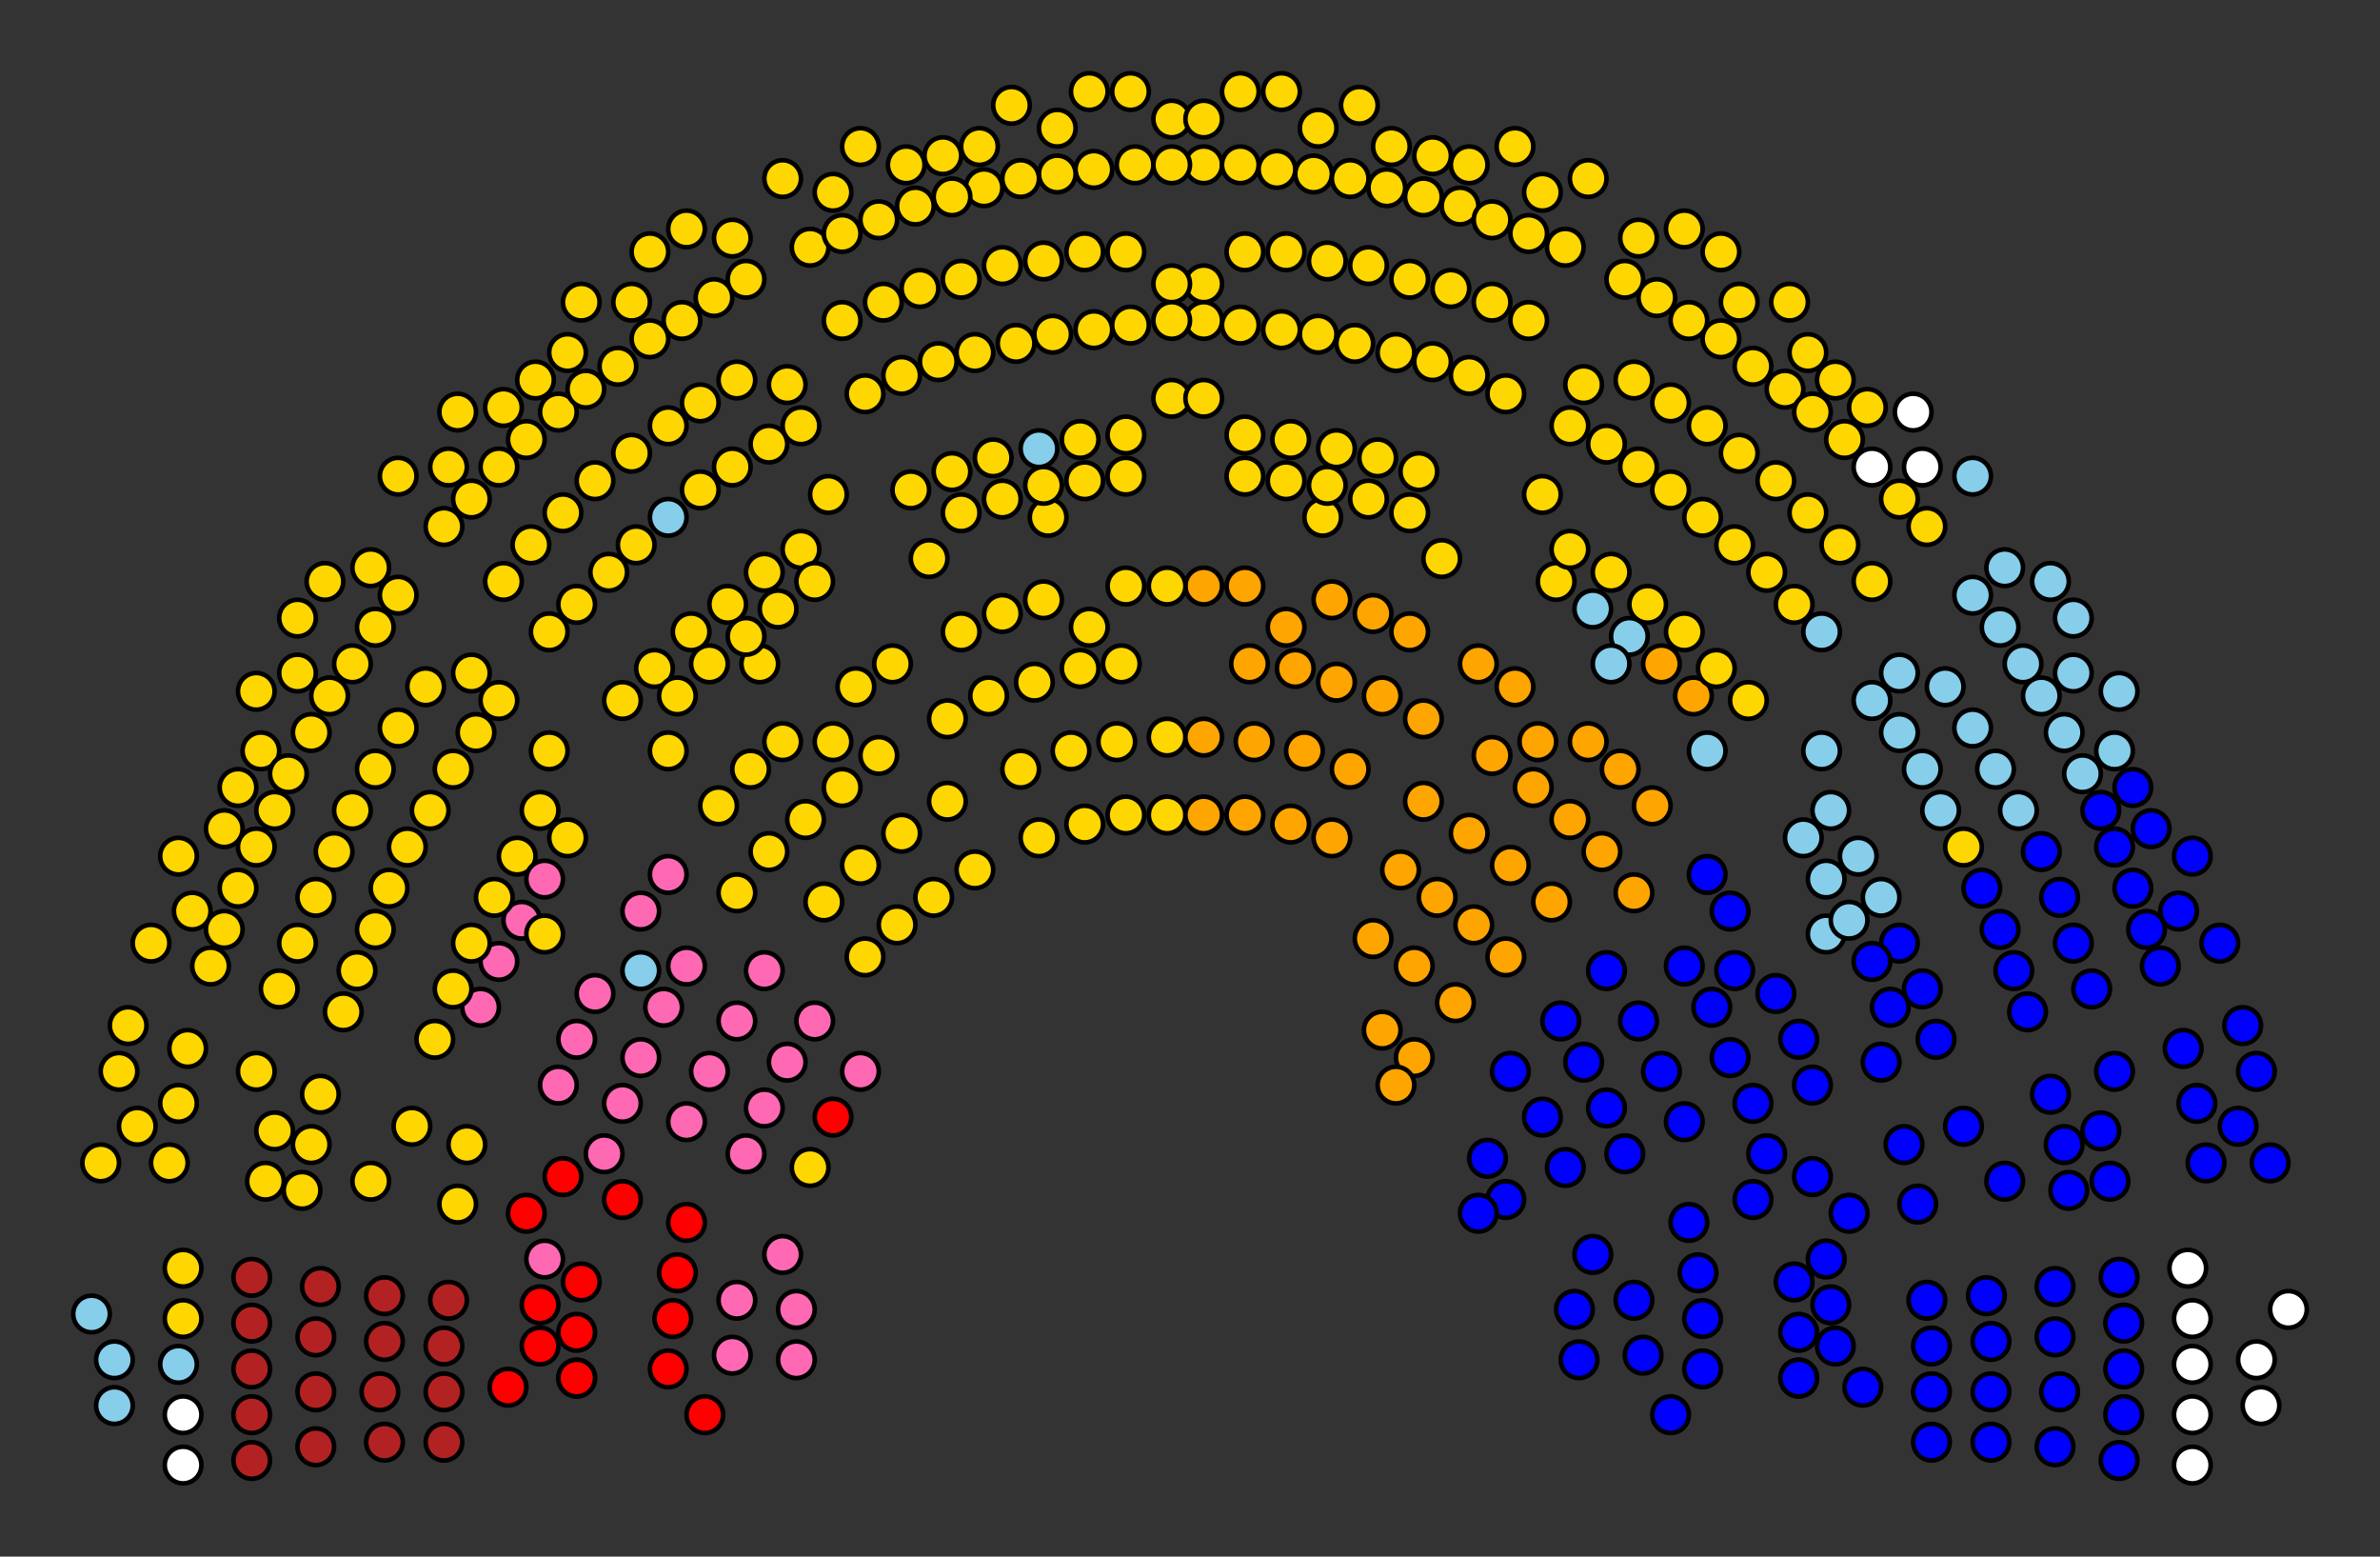 <svg xmlns="http://www.w3.org/2000/svg" width="520" height="340">
<rect width="100%" height="100%" fill="#333333" stroke="none"/>
<circle cx="239" cy="37" r="4.0" style="fill:gold;stroke:black;stroke-width:1.0"/>
<circle cx="146" cy="191" r="4.0" style="fill:hotpink;stroke:black;stroke-width:1.0"/>
<circle cx="399" cy="192" r="4.0" style="fill:skyblue;stroke:black;stroke-width:1.0"/>
<circle cx="49" cy="203" r="4.0" style="fill:gold;stroke:black;stroke-width:1.0"/>
<circle cx="69" cy="316" r="4.0" style="fill:firebrick;stroke:black;stroke-width:1.0"/>
<circle cx="181" cy="108" r="4.0" style="fill:gold;stroke:black;stroke-width:1.0"/>
<circle cx="342" cy="54" r="4.0" style="fill:gold;stroke:black;stroke-width:1.0"/>
<circle cx="126" cy="301" r="4.0" style="fill:red;stroke:black;stroke-width:1.0"/>
<circle cx="87" cy="130" r="4.0" style="fill:gold;stroke:black;stroke-width:1.0"/>
<circle cx="68" cy="250" r="4.0" style="fill:gold;stroke:black;stroke-width:1.0"/>
<circle cx="246" cy="55" r="4.0" style="fill:gold;stroke:black;stroke-width:1.0"/>
<circle cx="395" cy="77" r="4.0" style="fill:gold;stroke:black;stroke-width:1.0"/>
<circle cx="363" cy="145" r="4.0" style="fill:orange;stroke:black;stroke-width:1.0"/>
<circle cx="493" cy="297" r="4.0" style="fill:white;stroke:black;stroke-width:1.0"/>
<circle cx="482" cy="254" r="4.0" style="fill:blue;stroke:black;stroke-width:1.0"/>
<circle cx="415" cy="206" r="4.0" style="fill:blue;stroke:black;stroke-width:1.0"/>
<circle cx="201" cy="63" r="4.0" style="fill:gold;stroke:black;stroke-width:1.0"/>
<circle cx="160" cy="102" r="4.0" style="fill:gold;stroke:black;stroke-width:1.0"/>
<circle cx="52" cy="194" r="4.0" style="fill:gold;stroke:black;stroke-width:1.0"/>
<circle cx="379" cy="119" r="4.0" style="fill:gold;stroke:black;stroke-width:1.0"/>
<circle cx="313" cy="79" r="4.0" style="fill:gold;stroke:black;stroke-width:1.0"/>
<circle cx="189" cy="209" r="4.0" style="fill:gold;stroke:black;stroke-width:1.0"/>
<circle cx="479" cy="288" r="4.0" style="fill:white;stroke:black;stroke-width:1.0"/>
<circle cx="161" cy="284" r="4.0" style="fill:hotpink;stroke:black;stroke-width:1.0"/>
<circle cx="95" cy="227" r="4.0" style="fill:gold;stroke:black;stroke-width:1.0"/>
<circle cx="153" cy="88" r="4.0" style="fill:gold;stroke:black;stroke-width:1.0"/>
<circle cx="210" cy="61" r="4.0" style="fill:gold;stroke:black;stroke-width:1.0"/>
<circle cx="420" cy="102" r="4.0" style="fill:white;stroke:black;stroke-width:1.0"/>
<circle cx="416" cy="250" r="4.0" style="fill:blue;stroke:black;stroke-width:1.0"/>
<circle cx="461" cy="258" r="4.0" style="fill:blue;stroke:black;stroke-width:1.0"/>
<circle cx="255" cy="161" r="4.0" style="fill:gold;stroke:black;stroke-width:1.0"/>
<circle cx="415" cy="147" r="4.0" style="fill:skyblue;stroke:black;stroke-width:1.0"/>
<circle cx="452" cy="260" r="4.0" style="fill:blue;stroke:black;stroke-width:1.0"/>
<circle cx="149" cy="70" r="4.0" style="fill:gold;stroke:black;stroke-width:1.0"/>
<circle cx="56" cy="151" r="4.0" style="fill:gold;stroke:black;stroke-width:1.0"/>
<circle cx="399" cy="204" r="4.0" style="fill:skyblue;stroke:black;stroke-width:1.0"/>
<circle cx="160" cy="296" r="4.0" style="fill:hotpink;stroke:black;stroke-width:1.0"/>
<circle cx="401" cy="294" r="4.0" style="fill:blue;stroke:black;stroke-width:1.0"/>
<circle cx="171" cy="162" r="4.0" style="fill:gold;stroke:black;stroke-width:1.0"/>
<circle cx="192" cy="165" r="4.0" style="fill:gold;stroke:black;stroke-width:1.0"/>
<circle cx="477" cy="229" r="4.0" style="fill:blue;stroke:black;stroke-width:1.0"/>
<circle cx="175" cy="120" r="4.0" style="fill:gold;stroke:black;stroke-width:1.0"/>
<circle cx="272" cy="104" r="4.0" style="fill:gold;stroke:black;stroke-width:1.0"/>
<circle cx="365" cy="309" r="4.0" style="fill:blue;stroke:black;stroke-width:1.0"/>
<circle cx="437" cy="203" r="4.0" style="fill:blue;stroke:black;stroke-width:1.0"/>
<circle cx="429" cy="246" r="4.0" style="fill:blue;stroke:black;stroke-width:1.0"/>
<circle cx="160" cy="52" r="4.0" style="fill:gold;stroke:black;stroke-width:1.0"/>
<circle cx="145" cy="220" r="4.0" style="fill:hotpink;stroke:black;stroke-width:1.0"/>
<circle cx="84" cy="293" r="4.0" style="fill:firebrick;stroke:black;stroke-width:1.0"/>
<circle cx="450" cy="196" r="4.0" style="fill:blue;stroke:black;stroke-width:1.0"/>
<circle cx="99" cy="168" r="4.0" style="fill:gold;stroke:black;stroke-width:1.0"/>
<circle cx="217" cy="100" r="4.0" style="fill:gold;stroke:black;stroke-width:1.0"/>
<circle cx="117" cy="83" r="4.0" style="fill:gold;stroke:black;stroke-width:1.0"/>
<circle cx="97" cy="315" r="4.0" style="fill:firebrick;stroke:black;stroke-width:1.0"/>
<circle cx="146" cy="113" r="4.0" style="fill:skyblue;stroke:black;stroke-width:1.0"/>
<circle cx="378" cy="199" r="4.0" style="fill:blue;stroke:black;stroke-width:1.0"/>
<circle cx="463" cy="151" r="4.0" style="fill:skyblue;stroke:black;stroke-width:1.0"/>
<circle cx="299" cy="58" r="4.0" style="fill:gold;stroke:black;stroke-width:1.0"/>
<circle cx="228" cy="57" r="4.0" style="fill:gold;stroke:black;stroke-width:1.0"/>
<circle cx="372" cy="113" r="4.0" style="fill:gold;stroke:black;stroke-width:1.0"/>
<circle cx="127" cy="280" r="4.0" style="fill:red;stroke:black;stroke-width:1.0"/>
<circle cx="213" cy="77" r="4.0" style="fill:gold;stroke:black;stroke-width:1.0"/>
<circle cx="319" cy="45" r="4.0" style="fill:gold;stroke:black;stroke-width:1.0"/>
<circle cx="78" cy="212" r="4.0" style="fill:gold;stroke:black;stroke-width:1.0"/>
<circle cx="342" cy="255" r="4.0" style="fill:blue;stroke:black;stroke-width:1.0"/>
<circle cx="207" cy="157" r="4.0" style="fill:gold;stroke:black;stroke-width:1.0"/>
<circle cx="388" cy="217" r="4.0" style="fill:blue;stroke:black;stroke-width:1.0"/>
<circle cx="256" cy="26" r="4.0" style="fill:gold;stroke:black;stroke-width:1.0"/>
<circle cx="357" cy="284" r="4.0" style="fill:blue;stroke:black;stroke-width:1.0"/>
<circle cx="82" cy="168" r="4.0" style="fill:gold;stroke:black;stroke-width:1.0"/>
<circle cx="462" cy="234" r="4.0" style="fill:blue;stroke:black;stroke-width:1.0"/>
<circle cx="310" cy="103" r="4.0" style="fill:gold;stroke:black;stroke-width:1.0"/>
<circle cx="392" cy="132" r="4.0" style="fill:gold;stroke:black;stroke-width:1.0"/>
<circle cx="409" cy="102" r="4.0" style="fill:white;stroke:black;stroke-width:1.0"/>
<circle cx="429" cy="185" r="4.0" style="fill:gold;stroke:black;stroke-width:1.0"/>
<circle cx="292" cy="98" r="4.0" style="fill:gold;stroke:black;stroke-width:1.0"/>
<circle cx="103" cy="147" r="4.0" style="fill:gold;stroke:black;stroke-width:1.0"/>
<circle cx="351" cy="212" r="4.0" style="fill:blue;stroke:black;stroke-width:1.0"/>
<circle cx="263" cy="62" r="4.0" style="fill:gold;stroke:black;stroke-width:1.0"/>
<circle cx="187" cy="150" r="4.0" style="fill:gold;stroke:black;stroke-width:1.0"/>
<circle cx="49" cy="181" r="4.0" style="fill:gold;stroke:black;stroke-width:1.0"/>
<circle cx="435" cy="315" r="4.0" style="fill:blue;stroke:black;stroke-width:1.0"/>
<circle cx="356" cy="139" r="4.0" style="fill:skyblue;stroke:black;stroke-width:1.0"/>
<circle cx="39" cy="298" r="4.0" style="fill:skyblue;stroke:black;stroke-width:1.0"/>
<circle cx="84" cy="283" r="4.0" style="fill:firebrick;stroke:black;stroke-width:1.0"/>
<circle cx="172" cy="232" r="4.0" style="fill:hotpink;stroke:black;stroke-width:1.0"/>
<circle cx="289" cy="113" r="4.0" style="fill:gold;stroke:black;stroke-width:1.0"/>
<circle cx="380" cy="66" r="4.0" style="fill:gold;stroke:black;stroke-width:1.0"/>
<circle cx="326" cy="48" r="4.0" style="fill:gold;stroke:black;stroke-width:1.0"/>
<circle cx="446" cy="186" r="4.0" style="fill:blue;stroke:black;stroke-width:1.0"/>
<circle cx="287" cy="38" r="4.0" style="fill:gold;stroke:black;stroke-width:1.0"/>
<circle cx="205" cy="79" r="4.0" style="fill:gold;stroke:black;stroke-width:1.0"/>
<circle cx="126" cy="132" r="4.0" style="fill:gold;stroke:black;stroke-width:1.0"/>
<circle cx="441" cy="177" r="4.0" style="fill:skyblue;stroke:black;stroke-width:1.0"/>
<circle cx="453" cy="206" r="4.0" style="fill:blue;stroke:black;stroke-width:1.0"/>
<circle cx="109" cy="210" r="4.0" style="fill:hotpink;stroke:black;stroke-width:1.0"/>
<circle cx="142" cy="55" r="4.0" style="fill:gold;stroke:black;stroke-width:1.0"/>
<circle cx="167" cy="242" r="4.0" style="fill:hotpink;stroke:black;stroke-width:1.0"/>
<circle cx="170" cy="133" r="4.0" style="fill:gold;stroke:black;stroke-width:1.0"/>
<circle cx="37" cy="254" r="4.0" style="fill:gold;stroke:black;stroke-width:1.0"/>
<circle cx="163" cy="61" r="4.0" style="fill:gold;stroke:black;stroke-width:1.0"/>
<circle cx="197" cy="82" r="4.0" style="fill:gold;stroke:black;stroke-width:1.0"/>
<circle cx="415" cy="109" r="4.0" style="fill:gold;stroke:black;stroke-width:1.0"/>
<circle cx="394" cy="183" r="4.0" style="fill:skyblue;stroke:black;stroke-width:1.0"/>
<circle cx="421" cy="284" r="4.0" style="fill:blue;stroke:black;stroke-width:1.0"/>
<circle cx="110" cy="127" r="4.0" style="fill:gold;stroke:black;stroke-width:1.0"/>
<circle cx="127" cy="66" r="4.0" style="fill:gold;stroke:black;stroke-width:1.0"/>
<circle cx="210" cy="138" r="4.0" style="fill:gold;stroke:black;stroke-width:1.0"/>
<circle cx="118" cy="177" r="4.0" style="fill:gold;stroke:black;stroke-width:1.0"/>
<circle cx="22" cy="254" r="4.0" style="fill:gold;stroke:black;stroke-width:1.0"/>
<circle cx="52" cy="172" r="4.0" style="fill:gold;stroke:black;stroke-width:1.0"/>
<circle cx="296" cy="75" r="4.0" style="fill:gold;stroke:black;stroke-width:1.0"/>
<circle cx="288" cy="73" r="4.0" style="fill:gold;stroke:black;stroke-width:1.0"/>
<circle cx="33" cy="206" r="4.0" style="fill:gold;stroke:black;stroke-width:1.0"/>
<circle cx="288" cy="28" r="4.0" style="fill:gold;stroke:black;stroke-width:1.0"/>
<circle cx="462" cy="164" r="4.0" style="fill:skyblue;stroke:black;stroke-width:1.0"/>
<circle cx="115" cy="96" r="4.0" style="fill:gold;stroke:black;stroke-width:1.0"/>
<circle cx="425" cy="150" r="4.0" style="fill:skyblue;stroke:black;stroke-width:1.0"/>
<circle cx="138" cy="66" r="4.0" style="fill:gold;stroke:black;stroke-width:1.0"/>
<circle cx="476" cy="199" r="4.0" style="fill:blue;stroke:black;stroke-width:1.0"/>
<circle cx="204" cy="196" r="4.0" style="fill:gold;stroke:black;stroke-width:1.0"/>
<circle cx="177" cy="54" r="4.0" style="fill:gold;stroke:black;stroke-width:1.0"/>
<circle cx="118" cy="285" r="4.0" style="fill:red;stroke:black;stroke-width:1.0"/>
<circle cx="155" cy="145" r="4.0" style="fill:gold;stroke:black;stroke-width:1.0"/>
<circle cx="105" cy="220" r="4.0" style="fill:hotpink;stroke:black;stroke-width:1.0"/>
<circle cx="479" cy="320" r="4.0" style="fill:white;stroke:black;stroke-width:1.0"/>
<circle cx="136" cy="241" r="4.0" style="fill:hotpink;stroke:black;stroke-width:1.0"/>
<circle cx="308" cy="138" r="4.0" style="fill:orange;stroke:black;stroke-width:1.0"/>
<circle cx="431" cy="130" r="4.0" style="fill:skyblue;stroke:black;stroke-width:1.0"/>
<circle cx="120" cy="164" r="4.0" style="fill:gold;stroke:black;stroke-width:1.0"/>
<circle cx="97" cy="294" r="4.0" style="fill:firebrick;stroke:black;stroke-width:1.0"/>
<circle cx="480" cy="241" r="4.0" style="fill:blue;stroke:black;stroke-width:1.0"/>
<circle cx="448" cy="239" r="4.0" style="fill:blue;stroke:black;stroke-width:1.0"/>
<circle cx="150" cy="211" r="4.0" style="fill:hotpink;stroke:black;stroke-width:1.0"/>
<circle cx="263" cy="26" r="4.0" style="fill:gold;stroke:black;stroke-width:1.0"/>
<circle cx="39" cy="241" r="4.0" style="fill:gold;stroke:black;stroke-width:1.0"/>
<circle cx="271" cy="71" r="4.0" style="fill:gold;stroke:black;stroke-width:1.0"/>
<circle cx="40" cy="320" r="4.0" style="fill:white;stroke:black;stroke-width:1.0"/>
<circle cx="272" cy="178" r="4.0" style="fill:orange;stroke:black;stroke-width:1.0"/>
<circle cx="193" cy="66" r="4.0" style="fill:gold;stroke:black;stroke-width:1.0"/>
<circle cx="189" cy="86" r="4.0" style="fill:gold;stroke:black;stroke-width:1.0"/>
<circle cx="114" cy="201" r="4.0" style="fill:hotpink;stroke:black;stroke-width:1.0"/>
<circle cx="171" cy="274" r="4.0" style="fill:hotpink;stroke:black;stroke-width:1.0"/>
<circle cx="171" cy="39" r="4.0" style="fill:gold;stroke:black;stroke-width:1.0"/>
<circle cx="146" cy="93" r="4.0" style="fill:gold;stroke:black;stroke-width:1.0"/>
<circle cx="174" cy="286" r="4.0" style="fill:hotpink;stroke:black;stroke-width:1.0"/>
<circle cx="443" cy="221" r="4.0" style="fill:blue;stroke:black;stroke-width:1.0"/>
<circle cx="396" cy="257" r="4.0" style="fill:blue;stroke:black;stroke-width:1.0"/>
<circle cx="409" cy="127" r="4.0" style="fill:gold;stroke:black;stroke-width:1.0"/>
<circle cx="292" cy="149" r="4.0" style="fill:orange;stroke:black;stroke-width:1.0"/>
<circle cx="227" cy="183" r="4.0" style="fill:gold;stroke:black;stroke-width:1.0"/>
<circle cx="370" cy="152" r="4.0" style="fill:orange;stroke:black;stroke-width:1.0"/>
<circle cx="357" cy="83" r="4.0" style="fill:gold;stroke:black;stroke-width:1.0"/>
<circle cx="459" cy="177" r="4.0" style="fill:blue;stroke:black;stroke-width:1.0"/>
<circle cx="453" cy="147" r="4.0" style="fill:skyblue;stroke:black;stroke-width:1.0"/>
<circle cx="402" cy="119" r="4.0" style="fill:gold;stroke:black;stroke-width:1.0"/>
<circle cx="246" cy="95" r="4.0" style="fill:gold;stroke:black;stroke-width:1.0"/>
<circle cx="238" cy="20" r="4.0" style="fill:gold;stroke:black;stroke-width:1.0"/>
<circle cx="463" cy="279" r="4.0" style="fill:blue;stroke:black;stroke-width:1.0"/>
<circle cx="247" cy="20" r="4.0" style="fill:gold;stroke:black;stroke-width:1.0"/>
<circle cx="500" cy="286" r="4.0" style="fill:white;stroke:black;stroke-width:1.0"/>
<circle cx="192" cy="48" r="4.0" style="fill:gold;stroke:black;stroke-width:1.0"/>
<circle cx="300" cy="134" r="4.0" style="fill:orange;stroke:black;stroke-width:1.0"/>
<circle cx="309" cy="231" r="4.0" style="fill:orange;stroke:black;stroke-width:1.0"/>
<circle cx="391" cy="66" r="4.0" style="fill:gold;stroke:black;stroke-width:1.0"/>
<circle cx="305" cy="237" r="4.0" style="fill:orange;stroke:black;stroke-width:1.0"/>
<circle cx="164" cy="168" r="4.0" style="fill:gold;stroke:black;stroke-width:1.0"/>
<circle cx="464" cy="289" r="4.0" style="fill:blue;stroke:black;stroke-width:1.0"/>
<circle cx="357" cy="195" r="4.0" style="fill:orange;stroke:black;stroke-width:1.0"/>
<circle cx="393" cy="227" r="4.0" style="fill:blue;stroke:black;stroke-width:1.0"/>
<circle cx="433" cy="194" r="4.0" style="fill:blue;stroke:black;stroke-width:1.0"/>
<circle cx="77" cy="145" r="4.0" style="fill:gold;stroke:black;stroke-width:1.0"/>
<circle cx="46" cy="211" r="4.0" style="fill:gold;stroke:black;stroke-width:1.0"/>
<circle cx="400" cy="285" r="4.0" style="fill:blue;stroke:black;stroke-width:1.0"/>
<circle cx="155" cy="234" r="4.0" style="fill:hotpink;stroke:black;stroke-width:1.0"/>
<circle cx="123" cy="112" r="4.0" style="fill:gold;stroke:black;stroke-width:1.0"/>
<circle cx="403" cy="96" r="4.0" style="fill:gold;stroke:black;stroke-width:1.0"/>
<circle cx="392" cy="280" r="4.0" style="fill:blue;stroke:black;stroke-width:1.0"/>
<circle cx="281" cy="137" r="4.0" style="fill:orange;stroke:black;stroke-width:1.0"/>
<circle cx="140" cy="231" r="4.0" style="fill:hotpink;stroke:black;stroke-width:1.0"/>
<circle cx="151" cy="138" r="4.0" style="fill:gold;stroke:black;stroke-width:1.0"/>
<circle cx="493" cy="234" r="4.0" style="fill:blue;stroke:black;stroke-width:1.0"/>
<circle cx="119" cy="275" r="4.0" style="fill:hotpink;stroke:black;stroke-width:1.0"/>
<circle cx="273" cy="145" r="4.0" style="fill:orange;stroke:black;stroke-width:1.0"/>
<circle cx="346" cy="84" r="4.0" style="fill:gold;stroke:black;stroke-width:1.0"/>
<circle cx="272" cy="55" r="4.0" style="fill:gold;stroke:black;stroke-width:1.0"/>
<circle cx="404" cy="201" r="4.0" style="fill:skyblue;stroke:black;stroke-width:1.0"/>
<circle cx="280" cy="72" r="4.0" style="fill:gold;stroke:black;stroke-width:1.0"/>
<circle cx="395" cy="112" r="4.0" style="fill:gold;stroke:black;stroke-width:1.0"/>
<circle cx="373" cy="191" r="4.0" style="fill:blue;stroke:black;stroke-width:1.0"/>
<circle cx="203" cy="122" r="4.0" style="fill:gold;stroke:black;stroke-width:1.0"/>
<circle cx="104" cy="160" r="4.0" style="fill:gold;stroke:black;stroke-width:1.0"/>
<circle cx="210" cy="112" r="4.0" style="fill:gold;stroke:black;stroke-width:1.0"/>
<circle cx="168" cy="186" r="4.0" style="fill:gold;stroke:black;stroke-width:1.0"/>
<circle cx="239" cy="72" r="4.0" style="fill:gold;stroke:black;stroke-width:1.0"/>
<circle cx="274" cy="162" r="4.0" style="fill:orange;stroke:black;stroke-width:1.0"/>
<circle cx="398" cy="164" r="4.0" style="fill:skyblue;stroke:black;stroke-width:1.0"/>
<circle cx="422" cy="294" r="4.0" style="fill:blue;stroke:black;stroke-width:1.0"/>
<circle cx="108" cy="196" r="4.0" style="fill:gold;stroke:black;stroke-width:1.0"/>
<circle cx="418" cy="90" r="4.0" style="fill:white;stroke:black;stroke-width:1.0"/>
<circle cx="90" cy="246" r="4.0" style="fill:gold;stroke:black;stroke-width:1.0"/>
<circle cx="122" cy="237" r="4.0" style="fill:hotpink;stroke:black;stroke-width:1.0"/>
<circle cx="421" cy="115" r="4.0" style="fill:gold;stroke:black;stroke-width:1.0"/>
<circle cx="30" cy="246" r="4.0" style="fill:gold;stroke:black;stroke-width:1.0"/>
<circle cx="479" cy="187" r="4.0" style="fill:blue;stroke:black;stroke-width:1.0"/>
<circle cx="373" cy="93" r="4.0" style="fill:gold;stroke:black;stroke-width:1.0"/>
<circle cx="237" cy="180" r="4.0" style="fill:gold;stroke:black;stroke-width:1.0"/>
<circle cx="245" cy="145" r="4.0" style="fill:gold;stroke:black;stroke-width:1.0"/>
<circle cx="326" cy="165" r="4.0" style="fill:orange;stroke:black;stroke-width:1.0"/>
<circle cx="360" cy="132" r="4.0" style="fill:gold;stroke:black;stroke-width:1.0"/>
<circle cx="126" cy="301" r="4.0" style="fill:red;stroke:black;stroke-width:1.0"/>
<circle cx="485" cy="206" r="4.0" style="fill:blue;stroke:black;stroke-width:1.0"/>
<circle cx="85" cy="194" r="4.0" style="fill:gold;stroke:black;stroke-width:1.0"/>
<circle cx="230" cy="73" r="4.0" style="fill:gold;stroke:black;stroke-width:1.0"/>
<circle cx="315" cy="122" r="4.0" style="fill:gold;stroke:black;stroke-width:1.0"/>
<circle cx="343" cy="93" r="4.0" style="fill:gold;stroke:black;stroke-width:1.0"/>
<circle cx="368" cy="211" r="4.0" style="fill:blue;stroke:black;stroke-width:1.0"/>
<circle cx="136" cy="262" r="4.0" style="fill:red;stroke:black;stroke-width:1.0"/>
<circle cx="223" cy="168" r="4.0" style="fill:gold;stroke:black;stroke-width:1.0"/>
<circle cx="246" cy="178" r="4.0" style="fill:gold;stroke:black;stroke-width:1.0"/>
<circle cx="358" cy="223" r="4.0" style="fill:blue;stroke:black;stroke-width:1.0"/>
<circle cx="408" cy="89" r="4.0" style="fill:gold;stroke:black;stroke-width:1.0"/>
<circle cx="122" cy="90" r="4.0" style="fill:gold;stroke:black;stroke-width:1.0"/>
<circle cx="197" cy="182" r="4.0" style="fill:gold;stroke:black;stroke-width:1.0"/>
<circle cx="371" cy="278" r="4.0" style="fill:blue;stroke:black;stroke-width:1.0"/>
<circle cx="489" cy="246" r="4.0" style="fill:blue;stroke:black;stroke-width:1.0"/>
<circle cx="355" cy="61" r="4.0" style="fill:gold;stroke:black;stroke-width:1.0"/>
<circle cx="263" cy="70" r="4.0" style="fill:gold;stroke:black;stroke-width:1.0"/>
<circle cx="222" cy="75" r="4.0" style="fill:gold;stroke:black;stroke-width:1.0"/>
<circle cx="124" cy="183" r="4.0" style="fill:gold;stroke:black;stroke-width:1.0"/>
<circle cx="330" cy="189" r="4.0" style="fill:orange;stroke:black;stroke-width:1.0"/>
<circle cx="464" cy="309" r="4.0" style="fill:blue;stroke:black;stroke-width:1.0"/>
<circle cx="450" cy="304" r="4.0" style="fill:blue;stroke:black;stroke-width:1.0"/>
<circle cx="124" cy="77" r="4.0" style="fill:gold;stroke:black;stroke-width:1.0"/>
<circle cx="301" cy="100" r="4.0" style="fill:gold;stroke:black;stroke-width:1.0"/>
<circle cx="40" cy="277" r="4.0" style="fill:gold;stroke:black;stroke-width:1.0"/>
<circle cx="109" cy="153" r="4.0" style="fill:gold;stroke:black;stroke-width:1.0"/>
<circle cx="25" cy="307" r="4.0" style="fill:skyblue;stroke:black;stroke-width:1.0"/>
<circle cx="455" cy="169" r="4.0" style="fill:skyblue;stroke:black;stroke-width:1.0"/>
<circle cx="176" cy="179" r="4.0" style="fill:gold;stroke:black;stroke-width:1.0"/>
<circle cx="246" cy="104" r="4.0" style="fill:gold;stroke:black;stroke-width:1.0"/>
<circle cx="84" cy="315" r="4.0" style="fill:firebrick;stroke:black;stroke-width:1.0"/>
<circle cx="449" cy="281" r="4.0" style="fill:blue;stroke:black;stroke-width:1.0"/>
<circle cx="167" cy="212" r="4.0" style="fill:hotpink;stroke:black;stroke-width:1.0"/>
<circle cx="326" cy="66" r="4.0" style="fill:gold;stroke:black;stroke-width:1.0"/>
<circle cx="438" cy="124" r="4.0" style="fill:skyblue;stroke:black;stroke-width:1.0"/>
<circle cx="231" cy="38" r="4.0" style="fill:gold;stroke:black;stroke-width:1.0"/>
<circle cx="102" cy="250" r="4.0" style="fill:gold;stroke:black;stroke-width:1.0"/>
<circle cx="69" cy="304" r="4.0" style="fill:firebrick;stroke:black;stroke-width:1.0"/>
<circle cx="26" cy="234" r="4.0" style="fill:gold;stroke:black;stroke-width:1.0"/>
<circle cx="75" cy="221" r="4.0" style="fill:gold;stroke:black;stroke-width:1.0"/>
<circle cx="368" cy="50" r="4.0" style="fill:gold;stroke:black;stroke-width:1.0"/>
<circle cx="143" cy="146" r="4.0" style="fill:gold;stroke:black;stroke-width:1.0"/>
<circle cx="188" cy="189" r="4.0" style="fill:gold;stroke:black;stroke-width:1.0"/>
<circle cx="303" cy="41" r="4.0" style="fill:gold;stroke:black;stroke-width:1.0"/>
<circle cx="290" cy="106" r="4.0" style="fill:gold;stroke:black;stroke-width:1.0"/>
<circle cx="87" cy="104" r="4.0" style="fill:gold;stroke:black;stroke-width:1.0"/>
<circle cx="65" cy="206" r="4.0" style="fill:gold;stroke:black;stroke-width:1.0"/>
<circle cx="362" cy="65" r="4.0" style="fill:gold;stroke:black;stroke-width:1.0"/>
<circle cx="386" cy="125" r="4.0" style="fill:gold;stroke:black;stroke-width:1.0"/>
<circle cx="365" cy="107" r="4.0" style="fill:gold;stroke:black;stroke-width:1.0"/>
<circle cx="411" cy="196" r="4.0" style="fill:skyblue;stroke:black;stroke-width:1.0"/>
<circle cx="236" cy="96" r="4.0" style="fill:gold;stroke:black;stroke-width:1.0"/>
<circle cx="237" cy="55" r="4.0" style="fill:gold;stroke:black;stroke-width:1.0"/>
<circle cx="347" cy="162" r="4.0" style="fill:orange;stroke:black;stroke-width:1.0"/>
<circle cx="399" cy="275" r="4.0" style="fill:blue;stroke:black;stroke-width:1.0"/>
<circle cx="306" cy="190" r="4.0" style="fill:orange;stroke:black;stroke-width:1.0"/>
<circle cx="359" cy="296" r="4.0" style="fill:blue;stroke:black;stroke-width:1.0"/>
<circle cx="147" cy="288" r="4.0" style="fill:red;stroke:black;stroke-width:1.0"/>
<circle cx="321" cy="82" r="4.0" style="fill:gold;stroke:black;stroke-width:1.0"/>
<circle cx="478" cy="277" r="4.0" style="fill:white;stroke:black;stroke-width:1.0"/>
<circle cx="263" cy="128" r="4.0" style="fill:orange;stroke:black;stroke-width:1.0"/>
<circle cx="413" cy="220" r="4.0" style="fill:blue;stroke:black;stroke-width:1.0"/>
<circle cx="351" cy="242" r="4.0" style="fill:blue;stroke:black;stroke-width:1.0"/>
<circle cx="188" cy="32" r="4.0" style="fill:gold;stroke:black;stroke-width:1.0"/>
<circle cx="339" cy="197" r="4.0" style="fill:orange;stroke:black;stroke-width:1.0"/>
<circle cx="215" cy="41" r="4.0" style="fill:gold;stroke:black;stroke-width:1.0"/>
<circle cx="272" cy="95" r="4.0" style="fill:gold;stroke:black;stroke-width:1.0"/>
<circle cx="208" cy="103" r="4.0" style="fill:gold;stroke:black;stroke-width:1.0"/>
<circle cx="55" cy="299" r="4.0" style="fill:firebrick;stroke:black;stroke-width:1.0"/>
<circle cx="81" cy="258" r="4.0" style="fill:gold;stroke:black;stroke-width:1.0"/>
<circle cx="376" cy="55" r="4.0" style="fill:gold;stroke:black;stroke-width:1.0"/>
<circle cx="323" cy="145" r="4.0" style="fill:orange;stroke:black;stroke-width:1.0"/>
<circle cx="146" cy="164" r="4.0" style="fill:gold;stroke:black;stroke-width:1.0"/>
<circle cx="496" cy="254" r="4.0" style="fill:blue;stroke:black;stroke-width:1.0"/>
<circle cx="65" cy="147" r="4.0" style="fill:gold;stroke:black;stroke-width:1.0"/>
<circle cx="396" cy="237" r="4.0" style="fill:blue;stroke:black;stroke-width:1.0"/>
<circle cx="109" cy="102" r="4.0" style="fill:gold;stroke:black;stroke-width:1.0"/>
<circle cx="375" cy="146" r="4.0" style="fill:gold;stroke:black;stroke-width:1.0"/>
<circle cx="263" cy="36" r="4.0" style="fill:gold;stroke:black;stroke-width:1.0"/>
<circle cx="314" cy="196" r="4.0" style="fill:orange;stroke:black;stroke-width:1.0"/>
<circle cx="72" cy="152" r="4.0" style="fill:gold;stroke:black;stroke-width:1.0"/>
<circle cx="401" cy="83" r="4.0" style="fill:gold;stroke:black;stroke-width:1.0"/>
<circle cx="120" cy="138" r="4.0" style="fill:gold;stroke:black;stroke-width:1.0"/>
<circle cx="435" cy="304" r="4.0" style="fill:blue;stroke:black;stroke-width:1.0"/>
<circle cx="404" cy="265" r="4.0" style="fill:blue;stroke:black;stroke-width:1.0"/>
<circle cx="219" cy="109" r="4.0" style="fill:gold;stroke:black;stroke-width:1.0"/>
<circle cx="390" cy="85" r="4.0" style="fill:gold;stroke:black;stroke-width:1.0"/>
<circle cx="300" cy="205" r="4.0" style="fill:orange;stroke:black;stroke-width:1.0"/>
<circle cx="25" cy="297" r="4.0" style="fill:skyblue;stroke:black;stroke-width:1.0"/>
<circle cx="177" cy="255" r="4.0" style="fill:gold;stroke:black;stroke-width:1.0"/>
<circle cx="69" cy="196" r="4.0" style="fill:gold;stroke:black;stroke-width:1.0"/>
<circle cx="55" cy="309" r="4.0" style="fill:firebrick;stroke:black;stroke-width:1.0"/>
<circle cx="291" cy="183" r="4.0" style="fill:orange;stroke:black;stroke-width:1.0"/>
<circle cx="453" cy="135" r="4.0" style="fill:skyblue;stroke:black;stroke-width:1.0"/>
<circle cx="449" cy="316" r="4.0" style="fill:blue;stroke:black;stroke-width:1.0"/>
<circle cx="297" cy="23" r="4.0" style="fill:gold;stroke:black;stroke-width:1.0"/>
<circle cx="65" cy="135" r="4.0" style="fill:gold;stroke:black;stroke-width:1.0"/>
<circle cx="61" cy="216" r="4.0" style="fill:gold;stroke:black;stroke-width:1.0"/>
<circle cx="41" cy="229" r="4.0" style="fill:gold;stroke:black;stroke-width:1.0"/>
<circle cx="70" cy="281" r="4.0" style="fill:firebrick;stroke:black;stroke-width:1.0"/>
<circle cx="378" cy="231" r="4.0" style="fill:blue;stroke:black;stroke-width:1.0"/>
<circle cx="128" cy="85" r="4.0" style="fill:gold;stroke:black;stroke-width:1.0"/>
<circle cx="302" cy="152" r="4.0" style="fill:orange;stroke:black;stroke-width:1.0"/>
<circle cx="343" cy="179" r="4.0" style="fill:orange;stroke:black;stroke-width:1.0"/>
<circle cx="115" cy="265" r="4.0" style="fill:red;stroke:black;stroke-width:1.0"/>
<circle cx="304" cy="32" r="4.0" style="fill:gold;stroke:black;stroke-width:1.0"/>
<circle cx="130" cy="105" r="4.0" style="fill:gold;stroke:black;stroke-width:1.0"/>
<circle cx="406" cy="187" r="4.0" style="fill:skyblue;stroke:black;stroke-width:1.0"/>
<circle cx="135" cy="80" r="4.0" style="fill:gold;stroke:black;stroke-width:1.0"/>
<circle cx="386" cy="252" r="4.0" style="fill:blue;stroke:black;stroke-width:1.0"/>
<circle cx="369" cy="70" r="4.0" style="fill:gold;stroke:black;stroke-width:1.0"/>
<circle cx="244" cy="162" r="4.0" style="fill:gold;stroke:black;stroke-width:1.0"/>
<circle cx="216" cy="152" r="4.0" style="fill:gold;stroke:black;stroke-width:1.0"/>
<circle cx="334" cy="70" r="4.0" style="fill:gold;stroke:black;stroke-width:1.0"/>
<circle cx="199" cy="107" r="4.0" style="fill:gold;stroke:black;stroke-width:1.0"/>
<circle cx="100" cy="90" r="4.0" style="fill:gold;stroke:black;stroke-width:1.0"/>
<circle cx="393" cy="291" r="4.0" style="fill:blue;stroke:black;stroke-width:1.0"/>
<circle cx="337" cy="42" r="4.0" style="fill:gold;stroke:black;stroke-width:1.0"/>
<circle cx="358" cy="52" r="4.0" style="fill:gold;stroke:black;stroke-width:1.0"/>
<circle cx="311" cy="157" r="4.0" style="fill:orange;stroke:black;stroke-width:1.0"/>
<circle cx="174" cy="297" r="4.0" style="fill:hotpink;stroke:black;stroke-width:1.0"/>
<circle cx="271" cy="36" r="4.0" style="fill:gold;stroke:black;stroke-width:1.0"/>
<circle cx="272" cy="128" r="4.0" style="fill:orange;stroke:black;stroke-width:1.0"/>
<circle cx="354" cy="168" r="4.0" style="fill:orange;stroke:black;stroke-width:1.0"/>
<circle cx="228" cy="131" r="4.0" style="fill:gold;stroke:black;stroke-width:1.0"/>
<circle cx="422" cy="315" r="4.0" style="fill:blue;stroke:black;stroke-width:1.0"/>
<circle cx="184" cy="172" r="4.0" style="fill:gold;stroke:black;stroke-width:1.0"/>
<circle cx="321" cy="36" r="4.0" style="fill:gold;stroke:black;stroke-width:1.0"/>
<circle cx="422" cy="304" r="4.0" style="fill:blue;stroke:black;stroke-width:1.0"/>
<circle cx="94" cy="177" r="4.0" style="fill:gold;stroke:black;stroke-width:1.0"/>
<circle cx="227" cy="98" r="4.0" style="fill:skyblue;stroke:black;stroke-width:1.0"/>
<circle cx="154" cy="309" r="4.0" style="fill:red;stroke:black;stroke-width:1.0"/>
<circle cx="311" cy="43" r="4.0" style="fill:gold;stroke:black;stroke-width:1.0"/>
<circle cx="113" cy="187" r="4.0" style="fill:gold;stroke:black;stroke-width:1.0"/>
<circle cx="329" cy="262" r="4.0" style="fill:blue;stroke:black;stroke-width:1.0"/>
<circle cx="146" cy="299" r="4.0" style="fill:red;stroke:black;stroke-width:1.0"/>
<circle cx="470" cy="181" r="4.0" style="fill:blue;stroke:black;stroke-width:1.0"/>
<circle cx="77" cy="177" r="4.0" style="fill:gold;stroke:black;stroke-width:1.0"/>
<circle cx="336" cy="162" r="4.0" style="fill:orange;stroke:black;stroke-width:1.0"/>
<circle cx="372" cy="299" r="4.0" style="fill:blue;stroke:black;stroke-width:1.0"/>
<circle cx="331" cy="150" r="4.0" style="fill:orange;stroke:black;stroke-width:1.0"/>
<circle cx="409" cy="153" r="4.0" style="fill:skyblue;stroke:black;stroke-width:1.0"/>
<circle cx="369" cy="267" r="4.0" style="fill:blue;stroke:black;stroke-width:1.0"/>
<circle cx="383" cy="241" r="4.0" style="fill:blue;stroke:black;stroke-width:1.0"/>
<circle cx="313" cy="34" r="4.0" style="fill:gold;stroke:black;stroke-width:1.0"/>
<circle cx="466" cy="172" r="4.0" style="fill:blue;stroke:black;stroke-width:1.0"/>
<circle cx="448" cy="127" r="4.0" style="fill:skyblue;stroke:black;stroke-width:1.0"/>
<circle cx="236" cy="146" r="4.0" style="fill:gold;stroke:black;stroke-width:1.0"/>
<circle cx="166" cy="145" r="4.0" style="fill:gold;stroke:black;stroke-width:1.0"/>
<circle cx="97" cy="115" r="4.0" style="fill:gold;stroke:black;stroke-width:1.0"/>
<circle cx="248" cy="36" r="4.0" style="fill:gold;stroke:black;stroke-width:1.0"/>
<circle cx="365" cy="88" r="4.0" style="fill:gold;stroke:black;stroke-width:1.0"/>
<circle cx="256" cy="62" r="4.0" style="fill:gold;stroke:black;stroke-width:1.0"/>
<circle cx="219" cy="58" r="4.0" style="fill:gold;stroke:black;stroke-width:1.0"/>
<circle cx="379" cy="212" r="4.0" style="fill:blue;stroke:black;stroke-width:1.0"/>
<circle cx="161" cy="195" r="4.0" style="fill:gold;stroke:black;stroke-width:1.0"/>
<circle cx="87" cy="159" r="4.0" style="fill:gold;stroke:black;stroke-width:1.0"/>
<circle cx="180" cy="197" r="4.0" style="fill:gold;stroke:black;stroke-width:1.0"/>
<circle cx="358" cy="102" r="4.0" style="fill:gold;stroke:black;stroke-width:1.0"/>
<circle cx="380" cy="99" r="4.0" style="fill:gold;stroke:black;stroke-width:1.0"/>
<circle cx="229" cy="113" r="4.0" style="fill:gold;stroke:black;stroke-width:1.0"/>
<circle cx="161" cy="83" r="4.0" style="fill:gold;stroke:black;stroke-width:1.0"/>
<circle cx="56" cy="234" r="4.0" style="fill:gold;stroke:black;stroke-width:1.0"/>
<circle cx="238" cy="137" r="4.0" style="fill:gold;stroke:black;stroke-width:1.0"/>
<circle cx="329" cy="209" r="4.0" style="fill:orange;stroke:black;stroke-width:1.0"/>
<circle cx="424" cy="177" r="4.0" style="fill:skyblue;stroke:black;stroke-width:1.0"/>
<circle cx="56" cy="185" r="4.0" style="fill:gold;stroke:black;stroke-width:1.0"/>
<circle cx="221" cy="23" r="4.0" style="fill:gold;stroke:black;stroke-width:1.0"/>
<circle cx="283" cy="146" r="4.0" style="fill:orange;stroke:black;stroke-width:1.0"/>
<circle cx="83" cy="304" r="4.0" style="fill:firebrick;stroke:black;stroke-width:1.0"/>
<circle cx="309" cy="211" r="4.0" style="fill:orange;stroke:black;stroke-width:1.0"/>
<circle cx="325" cy="253" r="4.0" style="fill:blue;stroke:black;stroke-width:1.0"/>
<circle cx="263" cy="161" r="4.0" style="fill:orange;stroke:black;stroke-width:1.0"/>
<circle cx="219" cy="134" r="4.0" style="fill:gold;stroke:black;stroke-width:1.0"/>
<circle cx="150" cy="267" r="4.0" style="fill:red;stroke:black;stroke-width:1.0"/>
<circle cx="150" cy="245" r="4.0" style="fill:hotpink;stroke:black;stroke-width:1.0"/>
<circle cx="73" cy="186" r="4.0" style="fill:gold;stroke:black;stroke-width:1.0"/>
<circle cx="178" cy="223" r="4.0" style="fill:hotpink;stroke:black;stroke-width:1.0"/>
<circle cx="361" cy="176" r="4.0" style="fill:orange;stroke:black;stroke-width:1.0"/>
<circle cx="346" cy="232" r="4.0" style="fill:blue;stroke:black;stroke-width:1.0"/>
<circle cx="256" cy="87" r="4.0" style="fill:gold;stroke:black;stroke-width:1.0"/>
<circle cx="438" cy="258" r="4.0" style="fill:blue;stroke:black;stroke-width:1.0"/>
<circle cx="479" cy="309" r="4.0" style="fill:white;stroke:black;stroke-width:1.0"/>
<circle cx="321" cy="182" r="4.0" style="fill:orange;stroke:black;stroke-width:1.0"/>
<circle cx="345" cy="297" r="4.0" style="fill:blue;stroke:black;stroke-width:1.0"/>
<circle cx="363" cy="234" r="4.0" style="fill:blue;stroke:black;stroke-width:1.0"/>
<circle cx="130" cy="217" r="4.0" style="fill:hotpink;stroke:black;stroke-width:1.0"/>
<circle cx="118" cy="294" r="4.0" style="fill:red;stroke:black;stroke-width:1.0"/>
<circle cx="132" cy="252" r="4.0" style="fill:hotpink;stroke:black;stroke-width:1.0"/>
<circle cx="70" cy="239" r="4.0" style="fill:gold;stroke:black;stroke-width:1.0"/>
<circle cx="175" cy="93" r="4.0" style="fill:gold;stroke:black;stroke-width:1.0"/>
<circle cx="98" cy="284" r="4.0" style="fill:firebrick;stroke:black;stroke-width:1.0"/>
<circle cx="167" cy="125" r="4.0" style="fill:gold;stroke:black;stroke-width:1.0"/>
<circle cx="317" cy="63" r="4.0" style="fill:gold;stroke:black;stroke-width:1.0"/>
<circle cx="281" cy="55" r="4.0" style="fill:gold;stroke:black;stroke-width:1.0"/>
<circle cx="206" cy="34" r="4.0" style="fill:gold;stroke:black;stroke-width:1.0"/>
<circle cx="291" cy="131" r="4.0" style="fill:orange;stroke:black;stroke-width:1.0"/>
<circle cx="198" cy="36" r="4.0" style="fill:gold;stroke:black;stroke-width:1.0"/>
<circle cx="163" cy="252" r="4.0" style="fill:hotpink;stroke:black;stroke-width:1.0"/>
<circle cx="373" cy="164" r="4.0" style="fill:skyblue;stroke:black;stroke-width:1.0"/>
<circle cx="457" cy="216" r="4.0" style="fill:blue;stroke:black;stroke-width:1.0"/>
<circle cx="393" cy="301" r="4.0" style="fill:blue;stroke:black;stroke-width:1.0"/>
<circle cx="383" cy="80" r="4.0" style="fill:gold;stroke:black;stroke-width:1.0"/>
<circle cx="295" cy="168" r="4.0" style="fill:orange;stroke:black;stroke-width:1.0"/>
<circle cx="331" cy="32" r="4.0" style="fill:gold;stroke:black;stroke-width:1.0"/>
<circle cx="60" cy="247" r="4.0" style="fill:gold;stroke:black;stroke-width:1.0"/>
<circle cx="479" cy="298" r="4.0" style="fill:white;stroke:black;stroke-width:1.0"/>
<circle cx="398" cy="138" r="4.0" style="fill:skyblue;stroke:black;stroke-width:1.0"/>
<circle cx="228" cy="106" r="4.0" style="fill:gold;stroke:black;stroke-width:1.0"/>
<circle cx="348" cy="274" r="4.0" style="fill:blue;stroke:black;stroke-width:1.0"/>
<circle cx="337" cy="108" r="4.0" style="fill:gold;stroke:black;stroke-width:1.0"/>
<circle cx="355" cy="252" r="4.0" style="fill:blue;stroke:black;stroke-width:1.0"/>
<circle cx="348" cy="133" r="4.0" style="fill:skyblue;stroke:black;stroke-width:1.0"/>
<circle cx="368" cy="138" r="4.0" style="fill:gold;stroke:black;stroke-width:1.0"/>
<circle cx="60" cy="177" r="4.0" style="fill:gold;stroke:black;stroke-width:1.0"/>
<circle cx="182" cy="42" r="4.0" style="fill:gold;stroke:black;stroke-width:1.0"/>
<circle cx="302" cy="225" r="4.0" style="fill:orange;stroke:black;stroke-width:1.0"/>
<circle cx="352" cy="125" r="4.0" style="fill:gold;stroke:black;stroke-width:1.0"/>
<circle cx="329" cy="86" r="4.0" style="fill:gold;stroke:black;stroke-width:1.0"/>
<circle cx="98" cy="102" r="4.0" style="fill:gold;stroke:black;stroke-width:1.0"/>
<circle cx="148" cy="278" r="4.0" style="fill:red;stroke:black;stroke-width:1.0"/>
<circle cx="463" cy="319" r="4.0" style="fill:blue;stroke:black;stroke-width:1.0"/>
<circle cx="110" cy="89" r="4.0" style="fill:gold;stroke:black;stroke-width:1.0"/>
<circle cx="335" cy="172" r="4.0" style="fill:orange;stroke:black;stroke-width:1.0"/>
<circle cx="126" cy="227" r="4.0" style="fill:hotpink;stroke:black;stroke-width:1.0"/>
<circle cx="347" cy="39" r="4.0" style="fill:gold;stroke:black;stroke-width:1.0"/>
<circle cx="255" cy="178" r="4.0" style="fill:gold;stroke:black;stroke-width:1.0"/>
<circle cx="255" cy="128" r="4.0" style="fill:gold;stroke:black;stroke-width:1.0"/>
<circle cx="285" cy="164" r="4.0" style="fill:orange;stroke:black;stroke-width:1.0"/>
<circle cx="368" cy="245" r="4.0" style="fill:blue;stroke:black;stroke-width:1.0"/>
<circle cx="352" cy="145" r="4.0" style="fill:skyblue;stroke:black;stroke-width:1.0"/>
<circle cx="469" cy="203" r="4.0" style="fill:blue;stroke:black;stroke-width:1.0"/>
<circle cx="407" cy="303" r="4.0" style="fill:blue;stroke:black;stroke-width:1.0"/>
<circle cx="97" cy="304" r="4.0" style="fill:firebrick;stroke:black;stroke-width:1.0"/>
<circle cx="111" cy="303" r="4.0" style="fill:red;stroke:black;stroke-width:1.0"/>
<circle cx="188" cy="234" r="4.0" style="fill:hotpink;stroke:black;stroke-width:1.0"/>
<circle cx="223" cy="39" r="4.0" style="fill:gold;stroke:black;stroke-width:1.0"/>
<circle cx="451" cy="160" r="4.0" style="fill:skyblue;stroke:black;stroke-width:1.0"/>
<circle cx="123" cy="257" r="4.0" style="fill:red;stroke:black;stroke-width:1.0"/>
<circle cx="318" cy="219" r="4.0" style="fill:orange;stroke:black;stroke-width:1.0"/>
<circle cx="133" cy="125" r="4.0" style="fill:gold;stroke:black;stroke-width:1.0"/>
<circle cx="423" cy="227" r="4.0" style="fill:blue;stroke:black;stroke-width:1.0"/>
<circle cx="40" cy="288" r="4.0" style="fill:gold;stroke:black;stroke-width:1.0"/>
<circle cx="168" cy="97" r="4.0" style="fill:gold;stroke:black;stroke-width:1.0"/>
<circle cx="393" cy="301" r="4.0" style="fill:blue;stroke:black;stroke-width:1.0"/>
<circle cx="388" cy="105" r="4.0" style="fill:gold;stroke:black;stroke-width:1.0"/>
<circle cx="69" cy="292" r="4.0" style="fill:firebrick;stroke:black;stroke-width:1.0"/>
<circle cx="214" cy="32" r="4.0" style="fill:gold;stroke:black;stroke-width:1.0"/>
<circle cx="382" cy="153" r="4.0" style="fill:gold;stroke:black;stroke-width:1.0"/>
<circle cx="341" cy="223" r="4.0" style="fill:blue;stroke:black;stroke-width:1.0"/>
<circle cx="81" cy="124" r="4.0" style="fill:gold;stroke:black;stroke-width:1.0"/>
<circle cx="446" cy="152" r="4.0" style="fill:skyblue;stroke:black;stroke-width:1.0"/>
<circle cx="415" cy="160" r="4.0" style="fill:skyblue;stroke:black;stroke-width:1.0"/>
<circle cx="440" cy="212" r="4.0" style="fill:blue;stroke:black;stroke-width:1.0"/>
<circle cx="290" cy="57" r="4.0" style="fill:gold;stroke:black;stroke-width:1.0"/>
<circle cx="138" cy="99" r="4.0" style="fill:gold;stroke:black;stroke-width:1.0"/>
<circle cx="184" cy="70" r="4.0" style="fill:gold;stroke:black;stroke-width:1.0"/>
<circle cx="82" cy="137" r="4.0" style="fill:gold;stroke:black;stroke-width:1.0"/>
<circle cx="330" cy="234" r="4.0" style="fill:blue;stroke:black;stroke-width:1.0"/>
<circle cx="208" cy="43" r="4.0" style="fill:gold;stroke:black;stroke-width:1.0"/>
<circle cx="308" cy="61" r="4.0" style="fill:gold;stroke:black;stroke-width:1.0"/>
<circle cx="281" cy="105" r="4.0" style="fill:gold;stroke:black;stroke-width:1.0"/>
<circle cx="39" cy="187" r="4.0" style="fill:gold;stroke:black;stroke-width:1.0"/>
<circle cx="103" cy="206" r="4.0" style="fill:gold;stroke:black;stroke-width:1.0"/>
<circle cx="20" cy="287" r="4.0" style="fill:skyblue;stroke:black;stroke-width:1.0"/>
<circle cx="82" cy="203" r="4.0" style="fill:gold;stroke:black;stroke-width:1.0"/>
<circle cx="178" cy="127" r="4.0" style="fill:gold;stroke:black;stroke-width:1.0"/>
<circle cx="280" cy="20" r="4.0" style="fill:gold;stroke:black;stroke-width:1.0"/>
<circle cx="263" cy="178" r="4.0" style="fill:orange;stroke:black;stroke-width:1.0"/>
<circle cx="431" cy="159" r="4.0" style="fill:skyblue;stroke:black;stroke-width:1.0"/>
<circle cx="337" cy="244" r="4.0" style="fill:blue;stroke:black;stroke-width:1.0"/>
<circle cx="207" cy="175" r="4.0" style="fill:gold;stroke:black;stroke-width:1.0"/>
<circle cx="40" cy="309" r="4.0" style="fill:white;stroke:black;stroke-width:1.0"/>
<circle cx="464" cy="299" r="4.0" style="fill:blue;stroke:black;stroke-width:1.0"/>
<circle cx="200" cy="45" r="4.0" style="fill:gold;stroke:black;stroke-width:1.0"/>
<circle cx="156" cy="65" r="4.0" style="fill:gold;stroke:black;stroke-width:1.0"/>
<circle cx="400" cy="177" r="4.0" style="fill:skyblue;stroke:black;stroke-width:1.0"/>
<circle cx="420" cy="168" r="4.0" style="fill:skyblue;stroke:black;stroke-width:1.0"/>
<circle cx="68" cy="160" r="4.0" style="fill:gold;stroke:black;stroke-width:1.0"/>
<circle cx="28" cy="224" r="4.0" style="fill:gold;stroke:black;stroke-width:1.0"/>
<circle cx="195" cy="145" r="4.0" style="fill:gold;stroke:black;stroke-width:1.0"/>
<circle cx="247" cy="71" r="4.0" style="fill:gold;stroke:black;stroke-width:1.0"/>
<circle cx="466" cy="194" r="4.0" style="fill:blue;stroke:black;stroke-width:1.0"/>
<circle cx="42" cy="199" r="4.0" style="fill:gold;stroke:black;stroke-width:1.0"/>
<circle cx="279" cy="37" r="4.0" style="fill:gold;stroke:black;stroke-width:1.0"/>
<circle cx="411" cy="232" r="4.0" style="fill:blue;stroke:black;stroke-width:1.0"/>
<circle cx="308" cy="112" r="4.0" style="fill:gold;stroke:black;stroke-width:1.0"/>
<circle cx="396" cy="90" r="4.0" style="fill:gold;stroke:black;stroke-width:1.0"/>
<circle cx="159" cy="132" r="4.0" style="fill:gold;stroke:black;stroke-width:1.0"/>
<circle cx="196" cy="202" r="4.0" style="fill:gold;stroke:black;stroke-width:1.0"/>
<circle cx="419" cy="263" r="4.0" style="fill:blue;stroke:black;stroke-width:1.0"/>
<circle cx="322" cy="202" r="4.0" style="fill:orange;stroke:black;stroke-width:1.0"/>
<circle cx="71" cy="127" r="4.0" style="fill:gold;stroke:black;stroke-width:1.0"/>
<circle cx="376" cy="74" r="4.0" style="fill:gold;stroke:black;stroke-width:1.0"/>
<circle cx="57" cy="164" r="4.0" style="fill:gold;stroke:black;stroke-width:1.0"/>
<circle cx="126" cy="291" r="4.0" style="fill:red;stroke:black;stroke-width:1.0"/>
<circle cx="89" cy="185" r="4.0" style="fill:gold;stroke:black;stroke-width:1.0"/>
<circle cx="163" cy="139" r="4.0" style="fill:gold;stroke:black;stroke-width:1.0"/>
<circle cx="140" cy="199" r="4.0" style="fill:hotpink;stroke:black;stroke-width:1.0"/>
<circle cx="136" cy="153" r="4.0" style="fill:gold;stroke:black;stroke-width:1.0"/>
<circle cx="459" cy="247" r="4.0" style="fill:blue;stroke:black;stroke-width:1.0"/>
<circle cx="340" cy="127" r="4.0" style="fill:gold;stroke:black;stroke-width:1.0"/>
<circle cx="93" cy="150" r="4.0" style="fill:gold;stroke:black;stroke-width:1.0"/>
<circle cx="213" cy="190" r="4.0" style="fill:gold;stroke:black;stroke-width:1.0"/>
<circle cx="161" cy="223" r="4.0" style="fill:hotpink;stroke:black;stroke-width:1.0"/>
<circle cx="449" cy="292" r="4.0" style="fill:blue;stroke:black;stroke-width:1.0"/>
<circle cx="295" cy="39" r="4.0" style="fill:gold;stroke:black;stroke-width:1.0"/>
<circle cx="99" cy="216" r="4.0" style="fill:gold;stroke:black;stroke-width:1.0"/>
<circle cx="150" cy="50" r="4.0" style="fill:gold;stroke:black;stroke-width:1.0"/>
<circle cx="66" cy="260" r="4.0" style="fill:gold;stroke:black;stroke-width:1.0"/>
<circle cx="148" cy="152" r="4.0" style="fill:gold;stroke:black;stroke-width:1.0"/>
<circle cx="372" cy="288" r="4.0" style="fill:blue;stroke:black;stroke-width:1.0"/>
<circle cx="231" cy="28" r="4.0" style="fill:gold;stroke:black;stroke-width:1.0"/>
<circle cx="323" cy="265" r="4.0" style="fill:blue;stroke:black;stroke-width:1.0"/>
<circle cx="58" cy="258" r="4.0" style="fill:gold;stroke:black;stroke-width:1.0"/>
<circle cx="234" cy="164" r="4.0" style="fill:gold;stroke:black;stroke-width:1.0"/>
<circle cx="139" cy="119" r="4.0" style="fill:gold;stroke:black;stroke-width:1.0"/>
<circle cx="436" cy="168" r="4.0" style="fill:skyblue;stroke:black;stroke-width:1.0"/>
<circle cx="246" cy="128" r="4.0" style="fill:gold;stroke:black;stroke-width:1.0"/>
<circle cx="435" cy="293" r="4.0" style="fill:blue;stroke:black;stroke-width:1.0"/>
<circle cx="451" cy="250" r="4.0" style="fill:blue;stroke:black;stroke-width:1.0"/>
<circle cx="157" cy="176" r="4.0" style="fill:gold;stroke:black;stroke-width:1.0"/>
<circle cx="383" cy="262" r="4.0" style="fill:blue;stroke:black;stroke-width:1.0"/>
<circle cx="116" cy="119" r="4.0" style="fill:gold;stroke:black;stroke-width:1.0"/>
<circle cx="494" cy="307" r="4.0" style="fill:white;stroke:black;stroke-width:1.0"/>
<circle cx="182" cy="244" r="4.0" style="fill:red;stroke:black;stroke-width:1.0"/>
<circle cx="490" cy="224" r="4.0" style="fill:blue;stroke:black;stroke-width:1.0"/>
<circle cx="256" cy="70" r="4.0" style="fill:gold;stroke:black;stroke-width:1.0"/>
<circle cx="103" cy="109" r="4.0" style="fill:gold;stroke:black;stroke-width:1.0"/>
<circle cx="437" cy="137" r="4.0" style="fill:skyblue;stroke:black;stroke-width:1.0"/>
<circle cx="343" cy="120" r="4.0" style="fill:gold;stroke:black;stroke-width:1.0"/>
<circle cx="263" cy="87" r="4.0" style="fill:gold;stroke:black;stroke-width:1.0"/>
<circle cx="140" cy="212" r="4.0" style="fill:skyblue;stroke:black;stroke-width:1.0"/>
<circle cx="237" cy="105" r="4.0" style="fill:gold;stroke:black;stroke-width:1.0"/>
<circle cx="334" cy="51" r="4.0" style="fill:gold;stroke:black;stroke-width:1.0"/>
<circle cx="434" cy="283" r="4.0" style="fill:blue;stroke:black;stroke-width:1.0"/>
<circle cx="344" cy="286" r="4.0" style="fill:blue;stroke:black;stroke-width:1.0"/>
<circle cx="282" cy="180" r="4.0" style="fill:orange;stroke:black;stroke-width:1.0"/>
<circle cx="100" cy="263" r="4.0" style="fill:gold;stroke:black;stroke-width:1.0"/>
<circle cx="226" cy="149" r="4.0" style="fill:gold;stroke:black;stroke-width:1.0"/>
<circle cx="184" cy="51" r="4.0" style="fill:gold;stroke:black;stroke-width:1.0"/>
<circle cx="153" cy="107" r="4.0" style="fill:gold;stroke:black;stroke-width:1.0"/>
<circle cx="55" cy="279" r="4.0" style="fill:firebrick;stroke:black;stroke-width:1.0"/>
<circle cx="462" cy="185" r="4.0" style="fill:blue;stroke:black;stroke-width:1.0"/>
<circle cx="472" cy="211" r="4.0" style="fill:blue;stroke:black;stroke-width:1.0"/>
<circle cx="351" cy="97" r="4.0" style="fill:gold;stroke:black;stroke-width:1.0"/>
<circle cx="282" cy="96" r="4.0" style="fill:gold;stroke:black;stroke-width:1.0"/>
<circle cx="119" cy="192" r="4.0" style="fill:hotpink;stroke:black;stroke-width:1.0"/>
<circle cx="119" cy="204" r="4.0" style="fill:gold;stroke:black;stroke-width:1.0"/>
<circle cx="420" cy="216" r="4.0" style="fill:blue;stroke:black;stroke-width:1.0"/>
<circle cx="350" cy="186" r="4.0" style="fill:orange;stroke:black;stroke-width:1.0"/>
<circle cx="311" cy="175" r="4.0" style="fill:orange;stroke:black;stroke-width:1.0"/>
<circle cx="172" cy="84" r="4.0" style="fill:gold;stroke:black;stroke-width:1.0"/>
<circle cx="271" cy="20" r="4.0" style="fill:gold;stroke:black;stroke-width:1.0"/>
<circle cx="431" cy="104" r="4.0" style="fill:skyblue;stroke:black;stroke-width:1.0"/>
<circle cx="409" cy="210" r="4.0" style="fill:blue;stroke:black;stroke-width:1.0"/>
<circle cx="63" cy="169" r="4.0" style="fill:gold;stroke:black;stroke-width:1.0"/>
<circle cx="182" cy="162" r="4.0" style="fill:gold;stroke:black;stroke-width:1.0"/>
<circle cx="256" cy="36" r="4.0" style="fill:gold;stroke:black;stroke-width:1.0"/>
<circle cx="374" cy="220" r="4.0" style="fill:blue;stroke:black;stroke-width:1.0"/>
<circle cx="442" cy="145" r="4.0" style="fill:skyblue;stroke:black;stroke-width:1.0"/>
<circle cx="305" cy="77" r="4.0" style="fill:gold;stroke:black;stroke-width:1.0"/>
<circle cx="299" cy="109" r="4.0" style="fill:gold;stroke:black;stroke-width:1.0"/>
<circle cx="142" cy="74" r="4.0" style="fill:gold;stroke:black;stroke-width:1.0"/>
<circle cx="55" cy="289" r="4.0" style="fill:firebrick;stroke:black;stroke-width:1.0"/>
<circle cx="55" cy="319" r="4.0" style="fill:firebrick;stroke:black;stroke-width:1.0"/>
</svg>